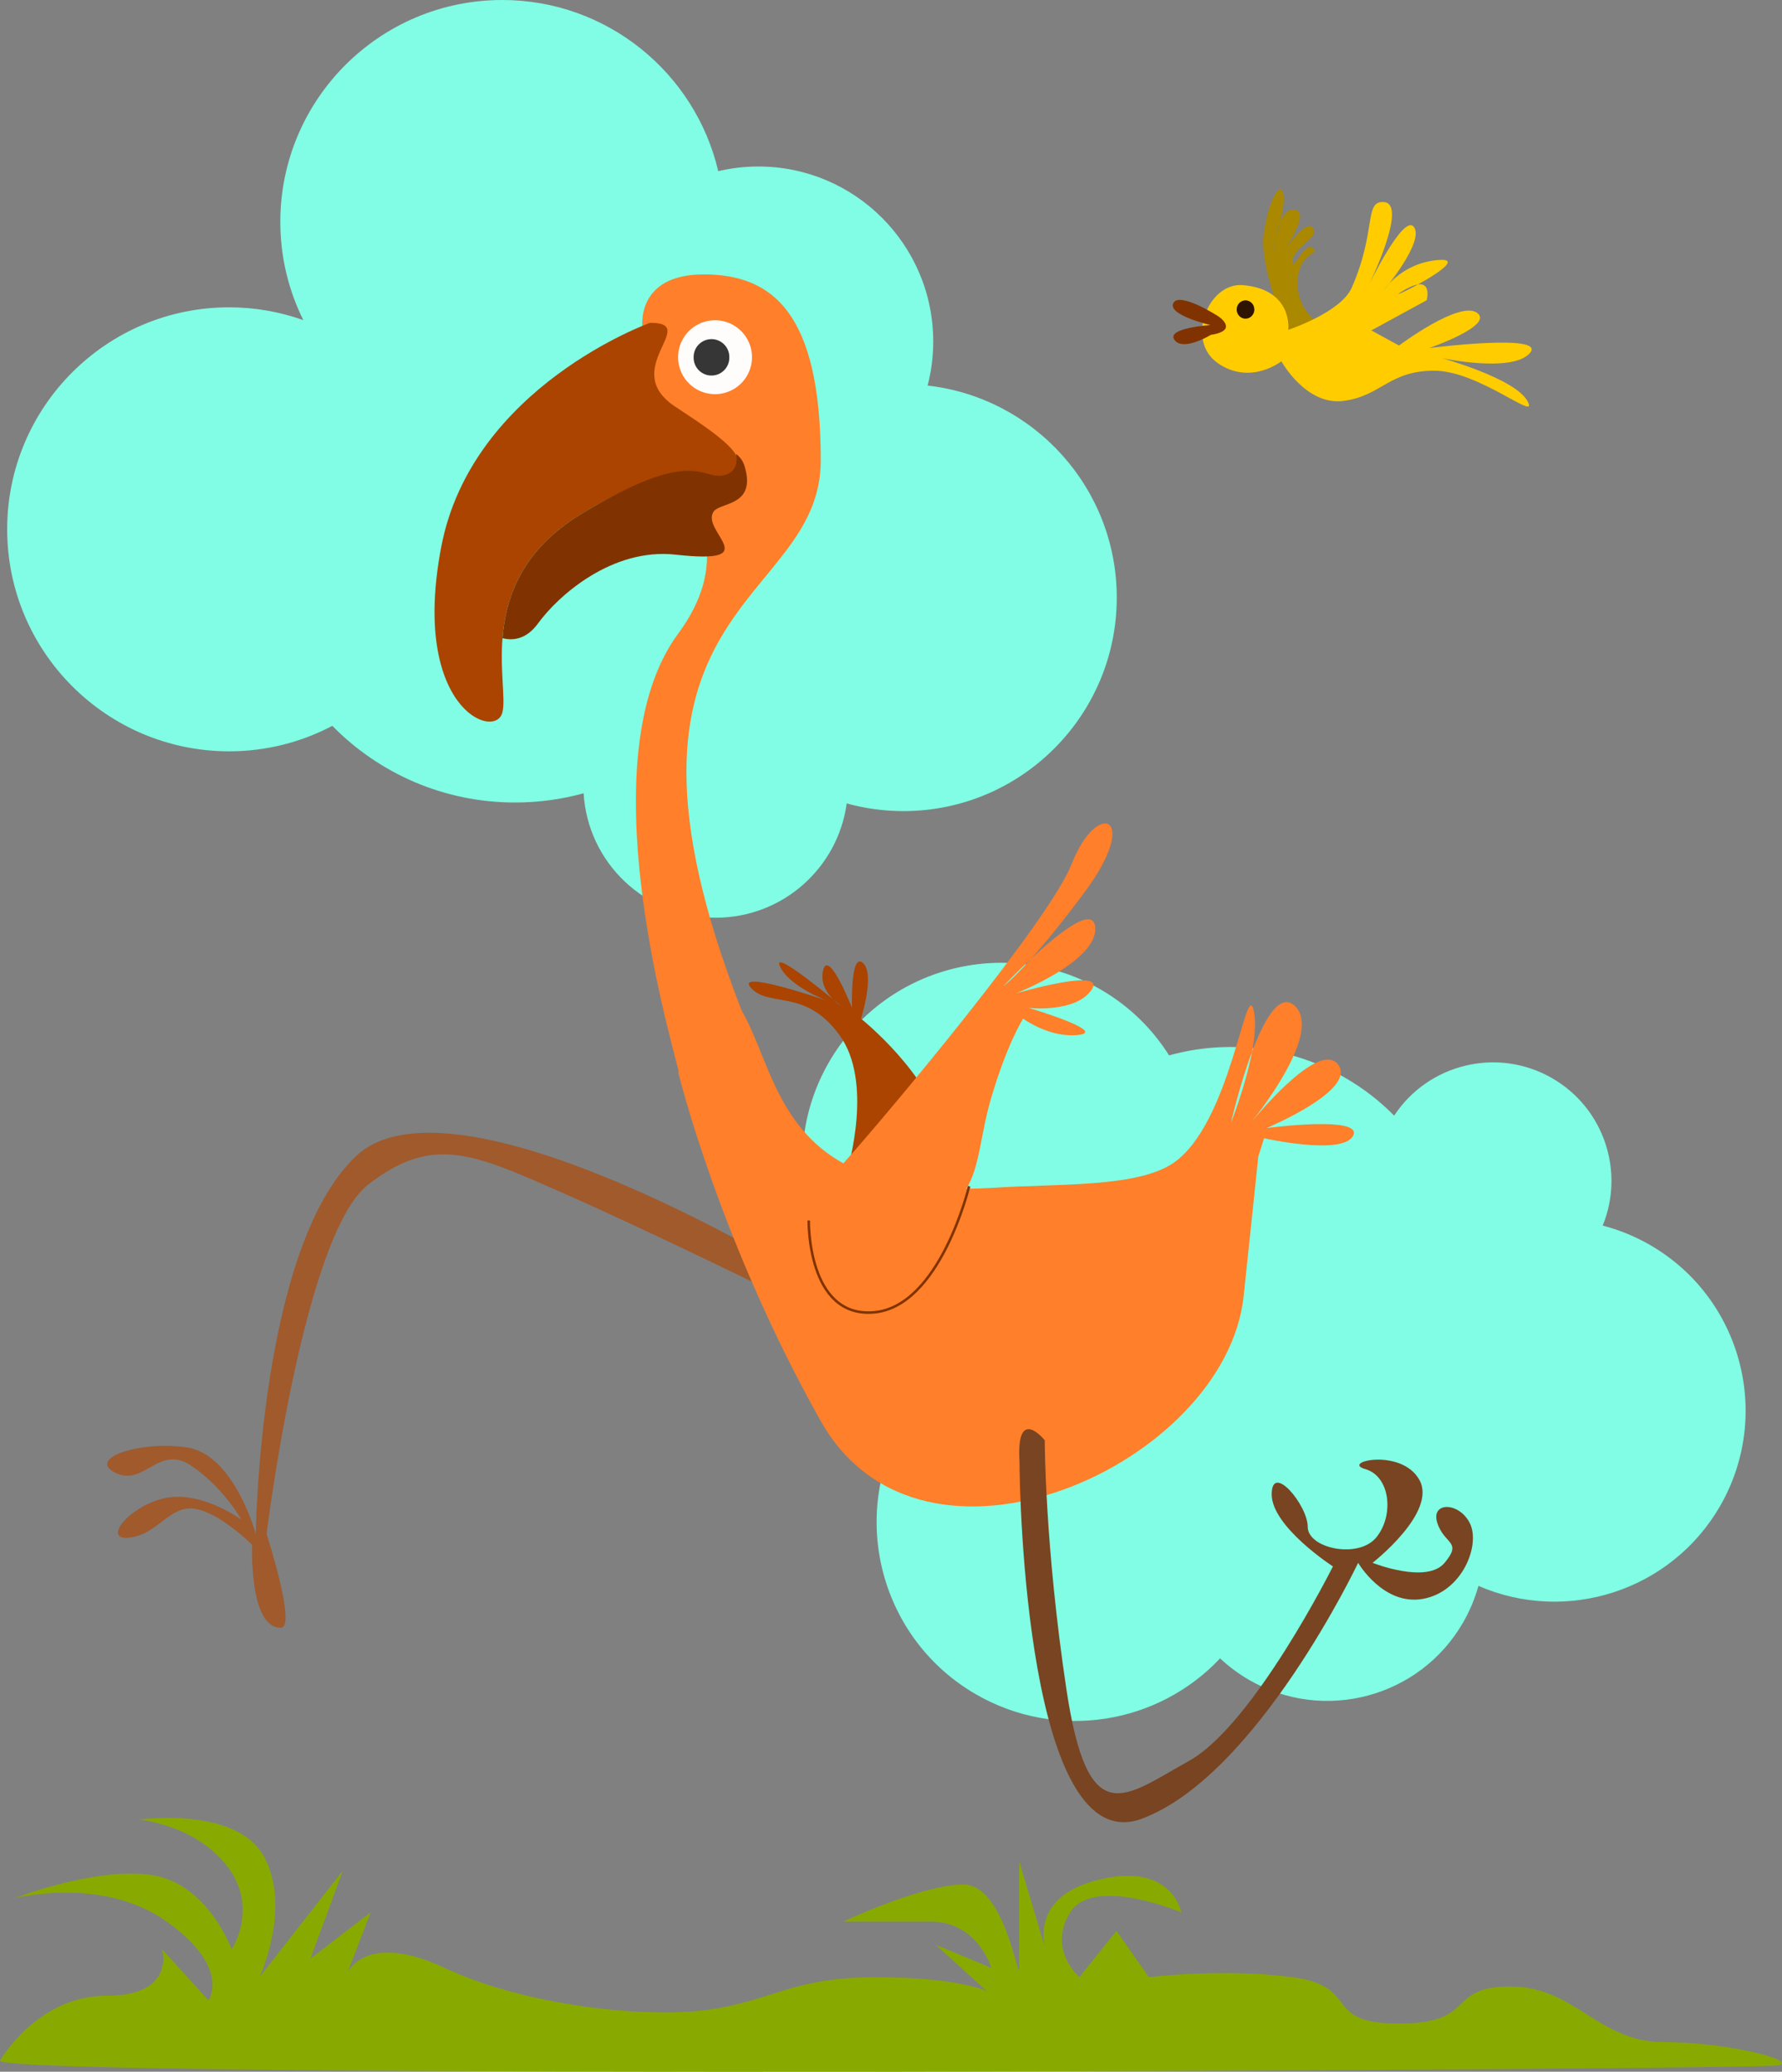 <?xml version="1.0" encoding="UTF-8" standalone="no"?>
<!-- Created with Inkscape (http://www.inkscape.org/) -->
<svg
    xmlns:inkscape="http://www.inkscape.org/namespaces/inkscape"
    xmlns:rdf="http://www.w3.org/1999/02/22-rdf-syntax-ns#"
    xmlns="http://www.w3.org/2000/svg"
    xmlns:cc="http://creativecommons.org/ns#"
    xmlns:dc="http://purl.org/dc/elements/1.1/"
    xmlns:sodipodi="http://sodipodi.sourceforge.net/DTD/sodipodi-0.dtd"
    xmlns:svg="http://www.w3.org/2000/svg"
    xmlns:ns1="http://sozi.baierouge.fr"
    xmlns:xlink="http://www.w3.org/1999/xlink"
    id="svg2"
    sodipodi:docname="runbirdrun.svg"
    viewBox="0 0 706.65 821.3"
    sodipodi:version="0.32"
    version="1.0"
    inkscape:output_extension="org.inkscape.output.svg.inkscape"
    inkscape:version="0.46"
  >
  <rect x="0" y="0" width="706.65" height="821.3" fill="#808080" stroke="none"/>
  <sodipodi:namedview
      id="base"
      bordercolor="#666666"
      inkscape:pageshadow="2"
      guidetolerance="10"
      pagecolor="#ffffff"
      gridtolerance="10000"
      inkscape:window-height="833"
      inkscape:zoom="0.35"
      objecttolerance="10"
      showgrid="false"
      borderopacity="1.0"
      inkscape:current-layer="layer1"
      inkscape:cx="341.64464"
      inkscape:cy="841.49293"
      inkscape:window-y="0"
      inkscape:window-x="-1"
      inkscape:window-width="845"
      inkscape:pageopacity="0.0"
      inkscape:document-units="px"
  />
  <g
      id="layer1"
      inkscape:label="Layer 1"
      inkscape:groupmode="layer"
      transform="translate(-20 -14.239)"
    >
    <g
        id="g2464"
        inkscape:export-ydpi="72"
        inkscape:export-xdpi="72"
        inkscape:export-filename="E:\george supreeth\clipart\runbirdrun.png"
      >
      <g
          id="g2436"
        >
        <path
            id="path2434"
            style="opacity:.981;fill:#80ffe6"
            d="m407.02 685.93c-37.67-21.74-50.59-69.96-28.84-107.63 6.25-10.83 14.72-19.59 24.48-26.09-8.6-1.59-17.07-4.61-25.07-9.23-37.67-21.75-50.61-69.98-28.87-107.65 21.75-37.67 70.01-50.6 107.68-28.85 11.46 6.61 20.6 15.68 27.2 26.15 22.69-6.3 47.79-3.83 69.79 8.87 7.3 4.21 13.82 9.28 19.46 15.02 13.56-20.61 41.03-27.33 62.68-14.83 20.58 11.88 28.77 37.01 20.02 58.41 6.43 1.68 12.75 4.22 18.78 7.7 36.22 20.92 48.65 67.3 27.74 103.52-19.46 33.7-60.95 46.79-95.8 31.61-1.38 4.98-3.4 9.86-6.1 14.55-17.15 29.7-55.16 39.88-84.86 22.73-4.24-2.45-8.06-5.33-11.49-8.54-24.47 26.06-64.51 32.91-96.8 14.26z"
        />
        <path
            id="path2421"
            style="opacity:.981;fill:#80ffe6"
            d="m219.16 14.239c-48.58 0-88 39.418-88 87.991 0 13.98 3.3 27.17 9.11 38.91-9.2-3.26-19.08-5.07-29.39-5.07-48.581 0-88.036 39.42-88.036 87.99 0 48.58 39.455 88.03 88.036 88.03 14.77 0 28.67-3.66 40.9-10.1 18.43 18.77 44.09 30.39 72.45 30.39 9.41 0 18.55-1.26 27.21-3.66 1.61 27.51 24.43 49.34 52.34 49.34 26.54 0 48.49-19.72 51.98-45.31 7.16 1.97 14.68 3.04 22.47 3.04 46.7 0 84.62-37.92 84.62-84.63 0-43.46-32.81-79.29-75-84.07 1.45-5.58 2.22-11.43 2.22-17.47 0-38.3-31.07-69.376-69.37-69.376-5.47 0-10.77 0.652-15.88 1.851-9.12-38.878-44.02-67.856-85.66-67.856z"
        />
        <path
            id="path2407"
            style="fill-rule:evenodd;fill:#aa4400"
            d="m355.71 479.51c0.72-2.86 10.72-36.43-2.85-55-13.57-18.58-27.86-10.72-35-18.58-7.15-7.85 30 5 30 5s-15-5.71-18.57-13.57c-3.58-7.85 24.28 15.72 24.28 15.72s-9.28-5.72-7.14-14.29 11.43 15 11.43 15-0.72-22.14 4.28-17.86c5 4.29-0.71 22.15-0.71 22.15s27.86 22.14 32.86 46.43c5 24.28-7.15 50.71-7.15 50.71l-31.43-35.71z"
        />
        <path
            id="path2400"
            sodipodi:nodetypes="cscssscssscscsscc"
            style="fill-rule:evenodd;fill:#a05a2c"
            d="m334.29 518.08s-134.29-81.43-172.86-45.72c-38.57 35.72-40 150-40 150s-8.57-31.43-27.144-34.28c-18.572-2.86-40 4.28-28.572 10 11.429 5.71 17.143-11.43 30-2.86 12.856 8.57 19.996 21.43 19.996 21.43s-15.71-11.43-29.996-8.57c-14.285 2.85-25.714 17.14-14.285 15.71 11.428-1.43 15.714-12.86 25.714-11.43 9.997 1.43 22.857 14.29 22.857 14.29s-1.34 33.23 11.43 32.86c6.25-0.18-5.72-37.15-5.72-37.15s14.55-118.48 40.26-138.48c25.72-20 41.68-12.35 77.39 3.36 35.72 15.71 89.5 42.27 89.5 42.27l1.43-11.43z"
        />
        <path
            id="path2390"
            style="fill-rule:evenodd;fill:#ff7f2a"
            d="m299.03 123.03c-27.27 0-24.25 21.22-24.25 21.22 0 1.01-4.05 37.36 10.1 54.53 14.14 17.17 24.42 39.11 4.03 66.69-35.9 48.55-3.47 158.09 0.28 173.72h-0.28s16.15 66.68 56.56 138.4c40.4 71.72 160.62 17.17 167.69-49.5 3.77-35.58 5.08-48.25 5.81-55.37 1.46-4.44 2.28-7.25 2.28-7.25s31.3 7.05 35.34-1.03-34.34-3-34.34-3 36.36-15.18 28.28-25.28c-7.04-8.8-28.61 16.08-34.06 22.65 5.63-7.11 27.51-36.15 16.91-45.87-5.94-5.44-12.12 5.58-16.88 18.25-2.56 13.65-8.38 28.22-8.38 28.22s3.42-15.01 8.38-28.22c1.13-6.04 1.62-11.89 0.69-16.22-3.03-14.14-9.08 45.44-32.31 60.59-14.72 9.6-46.22 7.88-71.63 9.6-3.51 0.2-6.87 0.32-10.09 0.34 5.28-8.19 5.67-21.46 9.68-35.28 6.43-22.14 12.88-32.16 12.88-32.16s10.7 7.87 22.12 6.44c11.43-1.43-20-10.72-20-10.72s18.58 2.16 25-7.12c6.43-9.29-30 1.4-30 1.4s32.87-12.83 31.44-26.4c-0.89-8.49-14.9 2.84-25.28 12.53-7.72 8.63-11.16 11.03-11.16 11.03s4.93-5.22 11.16-11.03c5.06-5.66 11.95-13.97 21-26.13 22.86-30.71 5-37.12-5-11.4-8.57 22.03-71.04 96.88-90.56 118.78-26.68-14.8-29.95-42.61-40.28-60.47-63.64-162.64 31.31-159.63 31.31-218.22s-19.16-73.72-46.44-73.72z"
        />
        <path
            id="path2383"
            sodipodi:nodetypes="csssssc"
            style="fill-rule:evenodd;fill:#aa4400"
            d="m277.79 142.21s-70.71 25.26-82.83 88.9 21.21 76.77 24.24 65.66-12.12-52.53 31.32-78.79c43.43-26.27 48.42-11.84 56.06-14.65 14.4-5.3 1.77-14.4-18.69-27.78-22.83-14.94 10.11-33.34-10.1-33.34z"
        />
        <path
            id="path2385"
            style="fill-rule:evenodd;fill:#803300"
            d="m311.93 194.19c0.89 5.42-1.66 8.1-5.85 8.62-8.08 1.01-12.12-11.11-55.56 15.16-23.75 14.36-29.98 33.26-31.25 49.25 3.69 0.96 9.22 0.84 14.06-5.81 8.08-11.12 29.47-30.07 54.57-27.29 36.36 4.04 9.58-9.42 15.15-17.15 2.65-3.68 17.18-2.03 12.13-18.19-0.57-1.8-1.69-3.33-3.25-4.59z"
        />
        <path
            id="path2402"
            style="fill-rule:evenodd;fill:#784421"
            d="m424.29 593.79c0 12.86 2.85 158.57 48.57 141.43 45.71-17.14 85.71-101.43 85.71-101.43s10 17.14 25.72 14.29c15.71-2.86 22.85-21.43 18.57-30-4.29-8.57-15.72-8.57-12.86 0s10 7.14 2.86 15.71c-7.15 8.57-28.57 0-28.57 0s25.71-20 18.57-32.86c-7.15-12.85-31.43-7.14-21.43-4.28s11.43 18.57 4.28 27.14c-7.14 8.57-27.14 4.29-27.14-4.28 0-8.58-14.28-25.72-14.28-12.86s24.28 28.57 24.28 28.57-31.43 62.86-57.14 77.14c-25.72 14.29-40 28.57-48.57-28.57s-8.57-98.57-8.57-98.57-11.43-14.29-10 8.57z"
        />
        <path
            id="path2409"
            style="stroke:#803300;stroke-width:1px;fill:none"
            d="m340.71 498.08s-0.71 38.57 25.72 36.43c26.43-2.15 37.86-50 37.86-50"
        />
        <path
            id="path2411"
            sodipodi:rx="14.647212"
            sodipodi:ry="14.647212"
            style="opacity:.981;fill:#ffffff"
            sodipodi:type="arc"
            d="m318.2 155.85a14.647 14.647 0 1 1 -29.3 0 14.647 14.647 0 1 1 29.3 0z"
            sodipodi:cy="155.85179"
            sodipodi:cx="303.55084"
        />
        <path
            id="path2415"
            sodipodi:rx="10.606602"
            sodipodi:ry="10.606602"
            style="opacity:.981;fill:#333333"
            sodipodi:type="arc"
            d="m312.64 155.85a10.607 10.607 0 1 1 -21.21 0 10.607 10.607 0 1 1 21.21 0z"
            transform="matrix(.667 0 0 .667 100.68 51.951)"
            sodipodi:cy="155.85179"
            sodipodi:cx="302.03561"
        />
        <path
            id="path2419"
            style="fill-rule:evenodd;fill:#88aa00"
            d="m20 831.14s14.697-25.72 42.253-25.72c27.557 0 22.045-18.37 22.045-18.37l18.372 20.21s9.18-12.86-16.534-31.23c-25.72-18.37-60.625-9.19-60.625-9.19s33.068-12.86 55.113-9.18c22.046 3.67 31.226 29.39 31.226 29.39s11.03-16.53-1.83-33.07c-12.862-16.53-34.907-18.37-34.907-18.37s38.577-5.51 49.597 14.7c11.03 20.21-1.83 47.77-1.83 47.77l33.07-42.26-12.86 34.91 23.88-18.37-9.19 23.88s7.35-16.54 38.58-1.84 79 20.21 104.72 16.53c25.72-3.67 33.06-12.85 66.13-12.85s44.09 5.51 44.09 5.51l-20.21-18.37 22.05 9.18s-5.51-18.37-23.88-18.37h-34.91s31.23-14.7 47.77-14.7c16.53 0 22.04 40.42 22.04 33.07v-42.25l11.02 36.74s-9.18-22.05 20.21-29.39c29.4-7.35 33.07 12.86 33.07 12.86s-34.9-14.7-44.09 0c-9.19 14.69 3.67 25.72 3.67 25.72l14.7-18.38 12.86 18.38s29.39-3.68 56.95 0c27.56 3.67 11.02 18.37 42.25 18.37s18.37-14.7 44.09-14.7 34.91 22.04 60.63 22.04 53.27 7.35 45.93 9.19c-7.35 1.84-705.45 5.51-705.45-1.84z"
        />
      </g
      >
      <g
          id="g2458"
          transform="matrix(1.397 0 0 1.397 -357.22 -65.619)"
        >
        <path
            id="path2456"
            style="fill-rule:evenodd;fill:#aa8800"
            d="m635.71 153.08c0-1.07-8.39-20-6.96-29.65 1.43-9.64 4.46-14.28 5.36-11.96 0.89 2.32-0.36 8.21-1.61 11.79-1.25 3.57-1.07 5.17-1.07 5.17s1.25-12.5 6.07-11.78c4.82 0.71-3.39 12.32-3.39 12.32s6.6-10 8.57-7.14c1.96 2.85-5.36 5.35-5.72 9.28-0.35 3.93 3.4-5.53 5.72-3.57 2.32 1.97-3.75 0.72-4.29 9.11-0.53 8.39 5.9 12.14 5.9 12.14l-8.58 4.29z"
        />
        <path
            id="path2450"
            sodipodi:nodetypes="ccsscscsscsscssscscscc"
            style="fill-rule:evenodd;fill:#ffcc00"
            d="m659.29 150.93l15.71-8.57s2.14-7.85-6.43-2.85 20.72-9.29 10-8.58c-10.71 0.72-15.71 8.58-15.71 8.58s11.43-13.58 8.57-17.86c-2.86-4.29-12.86 16.43-12.86 16.43s11.3-23.04 4.29-23.57c-5.72-0.44-2.01 8.04-9.13 24.28-3.08 7.03-18.02 11.97-18.02 11.97s1.43-11.43-12.85-12.68c-9.91-0.87-16.43 15.71-7.15 22.14 9.29 6.43 18.04-0.54 18.04-0.54s6.96 12.68 17.68 11.25c10.71-1.42 12.86-8.57 25.71-8.57 12.86 0 30 15 26.43 8.57-3.57-6.42-24.28-12.14-24.28-12.14s20 4.29 25-1.43c5-5.71-28.58-1.43-28.58-1.43s18.58-6.42 13.58-10c-5-3.57-22.15 9.29-22.15 9.29l-7.85-4.29z"
        />
        <path
            id="path2452"
            sodipodi:nodetypes="cscsczc"
            style="fill-rule:evenodd;fill:#803300"
            d="m615.18 146.51s-10.65-6.72-12.14-3.25c-1.46 3.37 10.58 6.15 10.58 6.15s-12.65 0.81-10.23 4.2c2.44 3.41 10.36-1.43 10.36-1.43s4.23-0.48 4.27-2.32c0.04-1.78-2.84-3.35-2.84-3.35z"
        />
        <path
            id="path2454"
            sodipodi:rx="2.5"
            sodipodi:ry="2.6785715"
            style="opacity:.981;fill:#2b1100"
            sodipodi:type="arc"
            d="m624.82 145.93a2.5 2.679 0 1 1 -5 0 2.5 2.679 0 1 1 5 0z"
            transform="matrix(1 0 0 .967 1.25 3.882)"
            sodipodi:cy="145.93361"
            sodipodi:cx="622.32141"
        />
      </g
      >
    </g
    >
  </g
  >
</svg
>

